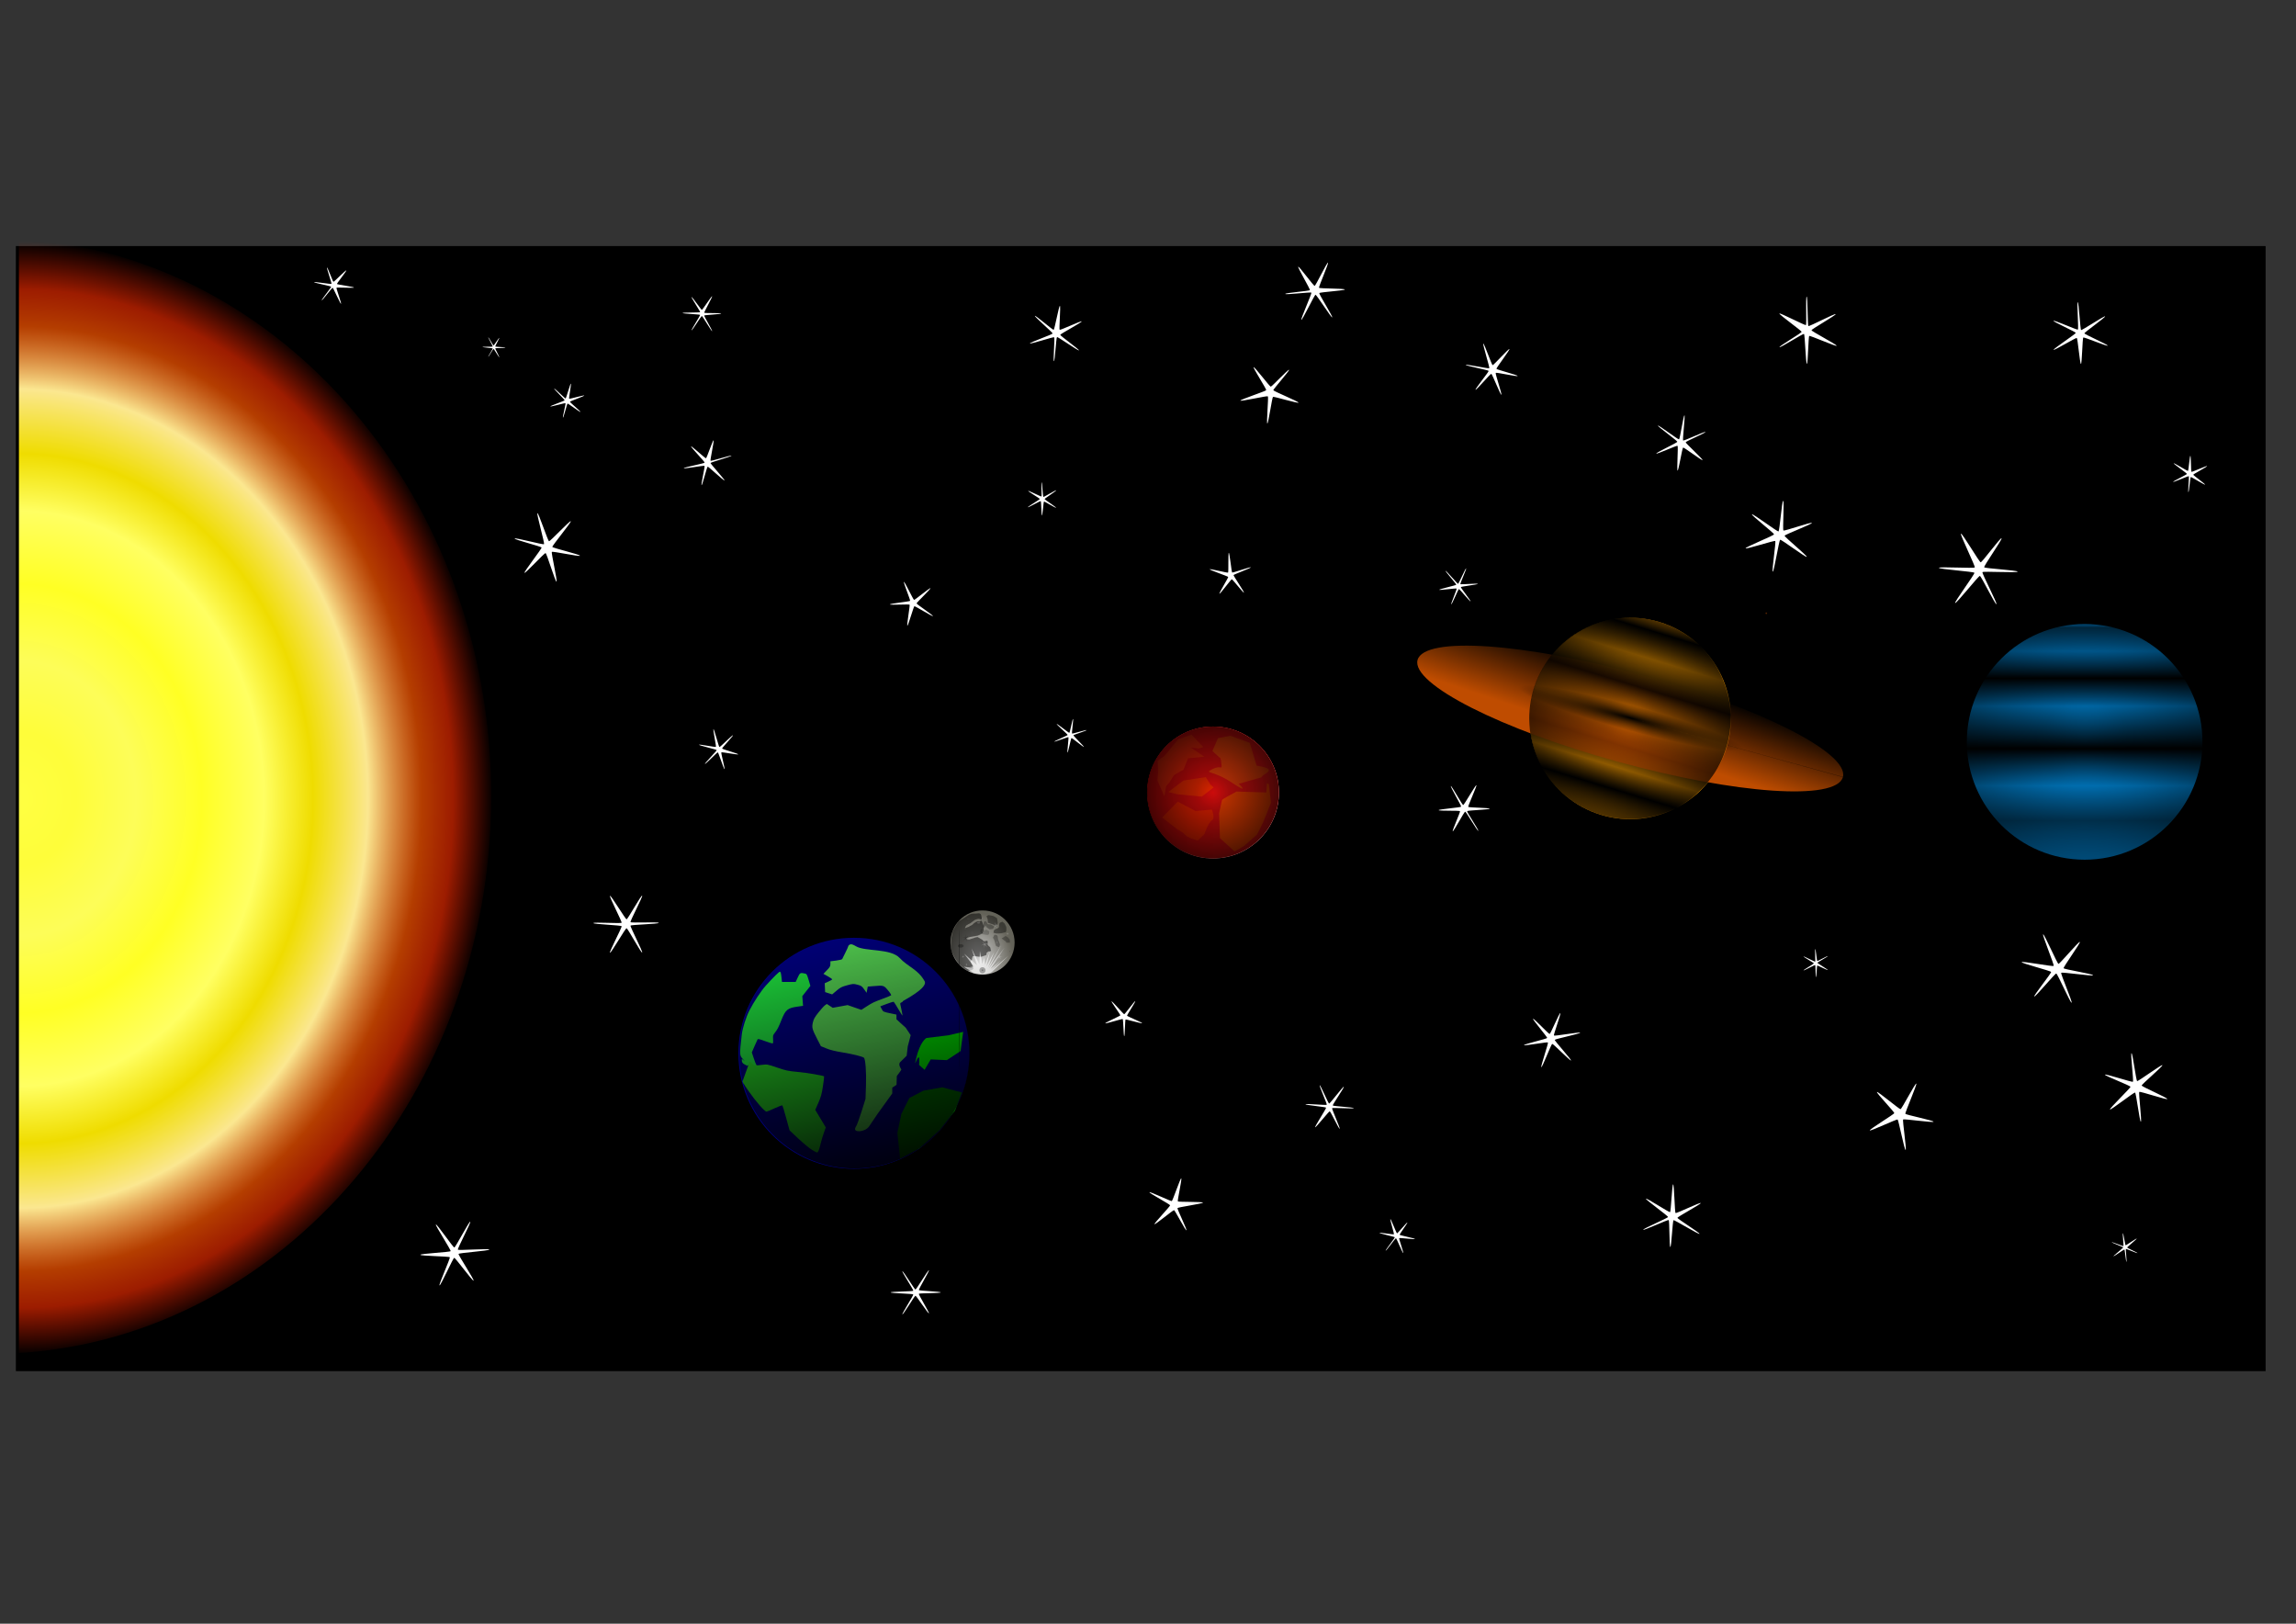 <?xml version="1.0"?>
<svg xmlns="http://www.w3.org/2000/svg" xmlns:xlink="http://www.w3.org/1999/xlink" width="1052.362" height="744.094" viewBox="0 0 1052.362 744.094">
  <rect x="0" y="0" width="1052.362" height="744.094" fill="#333333" stroke="none"/>
  <defs>
    <linearGradient xlink:href="#d" id="l" gradientUnits="userSpaceOnUse" x1="110" y1="581.648" x2="628.571" y2="581.648"/>
    <linearGradient id="k">
      <stop offset="0" stop-color="#ffff42"/>
      <stop offset=".12" stop-color="#fffe3a" stop-opacity=".996"/>
      <stop offset=".247" stop-color="#ffff59" stop-opacity=".992"/>
      <stop offset=".385" stop-color="#ffff24"/>
      <stop offset=".516" stop-color="#ffff62"/>
      <stop offset=".619" stop-color="#ffeb00" stop-opacity=".937"/>
      <stop offset=".735" stop-color="#fbe790"/>
      <stop offset=".848" stop-color="#ff5700" stop-opacity=".707"/>
      <stop offset=".914" stop-color="#ff2e00" stop-opacity=".614"/>
      <stop offset="1" stop-color="#ff1d00" stop-opacity="0"/>
    </linearGradient>
    <linearGradient id="e">
      <stop offset="0" stop-color="#fff"/>
      <stop offset="1" stop-color="#78766a"/>
    </linearGradient>
    <linearGradient id="f">
      <stop offset="0" stop-color="#ffa000"/>
      <stop offset="0" stop-color="#ffa000"/>
      <stop offset=".14"/>
      <stop offset=".249" stop-color="#ffa000"/>
      <stop offset=".249" stop-color="#ffa000"/>
      <stop offset=".357"/>
      <stop offset=".508" stop-color="#ffa000"/>
      <stop offset=".508" stop-color="#ffa000"/>
      <stop offset=".662"/>
      <stop offset=".812" stop-color="#ffa000"/>
      <stop offset=".812" stop-color="#ffa000"/>
      <stop offset=".947"/>
      <stop offset="1" stop-color="#ffa000"/>
    </linearGradient>
    <linearGradient id="g">
      <stop offset="0" stop-color="#f60"/>
      <stop offset="1" stop-color="#f60" stop-opacity="0"/>
    </linearGradient>
    <linearGradient id="h">
      <stop offset="0"/>
      <stop offset="1" stop-opacity="0"/>
    </linearGradient>
    <linearGradient id="a">
      <stop offset="0" stop-opacity=".118"/>
      <stop offset=".25" stop-opacity=".314"/>
      <stop offset=".5" stop-opacity=".439"/>
      <stop offset="1" stop-opacity=".694"/>
    </linearGradient>
    <linearGradient id="i">
      <stop offset="0" stop-color="#009fff"/>
      <stop offset=".016" stop-color="#009fff" stop-opacity=".482"/>
      <stop offset=".115" stop-color="#009fff" stop-opacity=".969"/>
      <stop offset=".23" stop-color="#009fff" stop-opacity="0"/>
      <stop offset=".348" stop-color="#009fff" stop-opacity=".875"/>
      <stop offset=".529" stop-color="#009fff" stop-opacity="0"/>
      <stop offset=".686" stop-color="#009fff"/>
      <stop offset=".834" stop-color="#009fff" stop-opacity=".498"/>
      <stop offset="1" stop-color="#009fff"/>
    </linearGradient>
    <linearGradient id="b">
      <stop offset="0" stop-opacity=".118"/>
      <stop offset=".25" stop-opacity=".314"/>
      <stop offset=".5" stop-opacity=".439"/>
      <stop offset="1" stop-opacity=".694"/>
    </linearGradient>
    <linearGradient id="j">
      <stop offset="0" stop-color="#fff"/>
      <stop offset="1" stop-color="#af0000" stop-opacity=".643"/>
    </linearGradient>
    <linearGradient id="c">
      <stop offset="0" stop-opacity=".118"/>
      <stop offset=".25" stop-opacity=".314"/>
      <stop offset=".5" stop-opacity=".439"/>
      <stop offset="1" stop-opacity=".694"/>
    </linearGradient>
    <linearGradient id="d">
      <stop offset="0" stop-opacity=".879"/>
      <stop offset="1" stop-opacity=".093"/>
    </linearGradient>
    <linearGradient xlink:href="#j" id="t" gradientUnits="userSpaceOnUse" x1="45.714" y1="559.505" x2="688.571" y2="559.505"/>
    <linearGradient xlink:href="#f" id="n" gradientUnits="userSpaceOnUse" x1="110" y1="581.648" x2="628.571" y2="581.648"/>
    <linearGradient xlink:href="#g" id="o" gradientUnits="userSpaceOnUse" x1="-1006.661" y1="102.545" x2="-996.928" y2="-85.121"/>
    <linearGradient xlink:href="#i" id="r" gradientUnits="userSpaceOnUse" x1="45.714" y1="559.505" x2="688.571" y2="559.505"/>
    <radialGradient xlink:href="#a" id="q" gradientUnits="userSpaceOnUse" cx="369.286" cy="581.648" fx="369.286" fy="581.648" r="259.286"/>
    <radialGradient xlink:href="#h" id="p" gradientUnits="userSpaceOnUse" gradientTransform="matrix(1 0 0 .205 0 105.211)" cx="-692" cy="132.362" fx="-692" fy="132.362" r="156"/>
    <radialGradient xlink:href="#b" id="s" gradientUnits="userSpaceOnUse" cx="367.143" cy="559.505" fx="367.143" fy="559.505" r="321.429"/>
    <radialGradient xlink:href="#e" id="m" gradientUnits="userSpaceOnUse" gradientTransform="matrix(1.098 -.057 .079 1.511 -34.1 -147.62)" cx="105.714" cy="300.934" fx="105.714" fy="300.934" r="377.143"/>
    <radialGradient xlink:href="#c" id="u" gradientUnits="userSpaceOnUse" cx="367.143" cy="559.505" fx="367.143" fy="559.505" r="321.429"/>
    <radialGradient xlink:href="#k" id="v" gradientUnits="userSpaceOnUse" gradientTransform="matrix(2.012 -.012 .014 2.359 848.717 -696.829)" cx="-845.719" cy="506.43" fx="-845.719" fy="506.43" r="240"/>
  </defs>
  <path d="M1038.44 112.767V628.35H7.275V112.767z"/>
  <path d="M332.07 220.177c-.28.266-7.33-6.406-7.706-6.312-.376.095-2.416 8.544-2.788 8.455-.372-.088 1.614-8.55 1.35-8.825-.262-.276-9.423 1.442-9.53 1.07-.107-.371 9.486-2.19 9.584-2.56.098-.371-6.47-7.153-6.215-7.432.254-.28 6.47 5.547 6.83 5.436.36-.11 3.086-8.309 3.453-8.21.367.1-1.649 9.11-1.365 9.366.283.257 9.498-2.717 9.578-2.34.08.376-9.508 2.99-9.584 3.36-.076.37 6.673 7.726 6.393 7.992zM688.14 180.912c-.395.149-4.196-9.521-4.608-9.605-.413-.084-6.892 7.569-7.226 7.298-.334-.271 6.128-8.222 6.016-8.627-.111-.405-10.596-2.347-10.51-2.765.086-.418 10.502 1.84 10.787 1.527.285-.313-3.145-11.16-2.73-11.28.413-.119 3.856 9.81 4.268 9.89.412.082 7.389-7.691 7.711-7.407.323.284-6.101 8.682-5.963 9.078.137.397 9.808 2.852 9.721 3.278-.086.425-9.753-1.741-10.05-1.429-.297.313 2.979 9.893 2.584 10.042zM494.524 160.557c-.258.359-9.65-6.283-10.05-6.084-.4.199-.95 11.11-1.397 11.048-.447-.062.475-10.696.108-10.958-.366-.263-10.965 3.231-11.138 2.818-.174-.413 10.362-4.12 10.427-4.56.066-.441-8.422-7.718-8.148-8.079.274-.36 8.211 6.57 8.627 6.398.416-.172 2.38-11.008 2.837-10.968.457.04-.46 10.69-.108 10.959.351.268 9.925-4.255 10.107-3.85.183.406-9.744 5.703-9.822 6.148-.077.445 8.815 6.77 8.557 7.128zM217.071 586.893c-.465.285-8.343-10.536-8.886-10.456-.543.08-6.248 12.893-6.735 12.633-.487-.26 5.042-12.486 4.714-12.914-.327-.428-13.406-.572-13.481-1.119-.076-.546 13.613-1.193 13.857-1.682.244-.49-7.18-11.871-6.747-12.214.433-.342 7.891 10.584 8.45 10.544.558-.04 6.77-12.022 7.29-11.817.52.205-5.99 12.372-5.663 12.817.328.446 14.407-.602 14.431-.044.024.56-13.896 1.49-14.113 1.996-.217.504 7.348 11.971 6.883 12.256zM779.528 551.32c.239.45-10.661 6.273-10.675 6.772-.014.5 10.412 6.948 10.12 7.36-.294.412-11.464-6.48-11.91-6.264-.444.216-.97 12.326-1.48 12.287-.509-.04-.317-12.097-.76-12.351-.443-.254-11.453 4.874-11.663 4.423-.21-.452 11.317-5.338 11.371-5.838.054-.5-10.37-7.947-10.119-8.385.252-.437 10.582 6.355 11.04 6.148.459-.207.918-12.769 1.42-12.719.502.05.704 12.829 1.119 13.129.414.3 11.299-5.012 11.537-4.562zM332.077 352.52c-.308.095-2.756-7.683-3.074-7.745-.318-.063-5.68 5.563-5.923 5.34-.244-.223 5.51-6.053 5.412-6.364-.099-.31-8.201-2.14-8.133-2.463.068-.324 7.562 1.218 7.776.977.214-.242-1.442-8.073-1.121-8.15.32-.076 2.426 8.16 2.737 8.24.312.079 5.978-5.648 6.22-5.43.242.217-5.081 5.794-4.998 6.106.082.312 7.482 2.34 7.421 2.662-.06.322-7.535-1.14-7.775-.912-.24.228 1.767 7.644 1.458 7.739zM489.292 344.9c-.269-.035.628-6.897.415-7.066-.212-.17-6.393 2.272-6.493 2.022-.1-.25 6.108-2.769 6.15-3.043.042-.274-5.234-4.845-5.054-5.056.18-.211 5.573 4.179 5.827 4.082.254-.096 1.423-6.445 1.687-6.387.263.057-.666 6.534-.45 6.708.217.174 6.542-1.816 6.644-1.556.101.26-5.957 2.091-6.018 2.357-.06.266 4.976 5.124 4.796 5.325-.181.202-5.431-4.17-5.69-4.068-.259.103-1.545 6.718-1.814 6.683zM677.563 380.753c-.358.234-5.574-8.8-6.003-8.807-.43-.007-5.306 9.198-5.695 9.007-.39-.191 3.555-8.852 3.327-9.216-.23-.365-9.76-.034-9.789-.462-.029-.429 10.097-1.223 10.303-1.597.206-.374-5.071-9.225-4.718-9.446.353-.222 5.228 8.703 5.654 8.7.426-.003 5.66-9.277 6.043-9.092.384.185-3.966 9.59-3.727 9.933.24.343 9.814.406 9.84.827.026.42-10.16.738-10.354 1.124-.194.386 5.477 8.795 5.12 9.03zM677.393 267.563c.048.314-7.708 1.194-7.821 1.493-.113.3 4.727 6.37 4.475 6.56-.252.187-5.038-5.721-5.355-5.664-.316.057-3.224 7.137-3.52 7.014-.296-.122 2.663-6.985 2.467-7.237-.196-.252-7.937.862-7.996.554-.06-.308 7.697-2.025 7.822-2.321.125-.296-5.154-6.197-4.916-6.403.238-.206 5.443 6.016 5.756 5.98.313-.035 3.41-7.224 3.7-7.087.29.137-2.839 6.968-2.646 7.23.192.26 7.986-.433 8.034-.119zM841.371 143.954c.294.43-11.044 6.855-11.066 7.38-.021.524 11.751 6.652 11.511 7.122-.24.47-12.111-4.773-12.547-4.494-.436.279-.575 12.799-1.092 12.788-.517-.012-.869-13.44-1.334-13.697-.466-.259-10.98 6.504-11.223 6.043-.242-.461 10.16-6.494 10.14-7.024-.018-.529-10.433-7.942-10.193-8.398.24-.456 11.73 5.57 12.155 5.281.426-.289-.176-13.007.346-13.02.523-.013.374 13.205.814 13.478.441.273 12.195-5.889 12.489-5.459zM832.363 447.815c-.225-.01-.193-5.445-.383-5.557-.19-.113-5.241 2.646-5.365 2.454-.123-.193 4.765-2.995 4.775-3.216.01-.22-4.892-2.997-4.774-3.186.118-.19 5.17 2.494 5.362 2.37.192-.125-.179-5.767.048-5.777.226-.011.705 5.382.898 5.5.193.118 4.735-2.449 4.857-2.257.122.191-4.794 2.855-4.783 3.076.012.22 4.895 3.133 4.783 3.326-.113.193-4.663-2.172-4.855-2.051-.193.12-.34 5.327-.563 5.318zM602.797 516.586c-.31-.233 5.161-8.61 5.02-8.972-.143-.361-9.466-1.173-9.442-1.559.024-.386 9.518.538 9.742.22.224-.316-3.592-8.798-3.229-8.939.363-.14 3.92 8.339 4.308 8.397.389.057 6.416-7.945 6.735-7.713.318.232-5.228 8.227-5.068 8.584.16.358 9.667.835 9.622 1.219-.044.383-9.705-.297-9.923.022-.218.318 3.821 9.294 3.473 9.445-.349.152-4.175-7.96-4.552-8.015-.377-.056-6.376 7.544-6.686 7.311zM162.276 131.77c-.051.312-7.824-.158-8.037.084-.213.242 2.372 7.268 2.08 7.397-.292.129-3.545-7.346-3.86-7.374-.317-.028-4.778 5.974-5.02 5.772-.24-.203 4.44-5.96 4.324-6.262-.115-.303-7.842-1.755-7.815-2.077.027-.321 7.802 1.022 7.985.759.183-.263-2.35-7.387-2.055-7.506.294-.118 2.653 6.517 2.97 6.565.318.048 5.655-5.455 5.897-5.241.242.213-4.432 5.97-4.297 6.256.135.287 7.878 1.314 7.828 1.626zM330.58 143.673c.012.32-7.626.643-7.797.91-.172.267 3.904 7.045 3.634 7.195-.27.15-4.41-6.952-4.726-6.956-.316-.004-4.446 6.727-4.728 6.581-.282-.145 4.082-6.838 3.92-7.104-.16-.266-8.062-.538-8.061-.857 0-.32 7.93-.132 8.071-.408.14-.275-4.214-6.795-3.933-6.948.281-.154 4.426 5.946 4.739 5.93.313-.015 4.44-6.422 4.715-6.277.276.145-3.775 7.303-3.622 7.58.154.275 7.775.033 7.788.354zM431.175 592.268c.003.407-9.812.292-10.037.631-.224.339 4.967 8.731 4.623 8.96-.344.228-5.767-8.082-6.17-8.057-.405.025-5.618 8.743-5.979 8.543-.361-.2 5.183-8.793 4.983-9.146-.2-.354-10.367-.54-10.36-.937.009-.397 10.185-.393 10.371-.757.186-.364-5.347-8.722-4.99-8.93.356-.206 5.582 8.41 5.982 8.391.4-.018 5.8-9.066 6.167-8.876.366.189-4.82 8.761-4.616 9.116.205.355 10.022.656 10.026 1.062zM828.112 255.191c-.336.46-11.64-8.048-12.18-7.826-.54.222-2.818 14.725-3.384 14.614-.566-.11 1.574-13.708 1.124-14.05-.45-.343-13.381 3.882-13.577 3.336-.196-.545 12.962-5.817 13.014-6.4.053-.584-10.47-8.7-10.123-9.17.347-.468 11.666 8.066 12.18 7.827.515-.24 1.567-14.071 2.134-14.005.568.066-.312 13.218.126 13.587.438.37 12.823-3.992 13.055-3.472.231.52-12.439 5.322-12.514 5.885-.075.564 10.48 9.216 10.145 9.674z" fill="#fff"/>
  <path d="M444.32 482.698c0 29.236-23.7 52.936-52.936 52.936-29.237 0-52.937-23.7-52.937-52.936s23.7-52.937 52.937-52.937c29.236 0 52.936 23.7 52.936 52.937z" fill="navy"/>
  <path d="M392.445 516.05c.334-.474 1.428-3.47 2.433-6.66l1.826-5.797.214-6.036c.221-6.245-.24-12.343-.975-12.86-.823-.58-5.195-1.657-9.751-2.402-3.36-.549-5.674-1.12-7.41-1.826l-2.524-1.027-1.615-3.127c-2.394-4.637-2.592-5.365-2.087-7.677.343-1.572.805-2.41 2.544-4.611 1.168-1.48 2.517-2.971 2.996-3.315l.872-.624 1.36.877 1.362.876 3.405-.62 3.405-.618 3.15 1.087 3.15 1.088 2.173-1.406c2.861-1.85 3.515-2.165 7.664-3.695 1.934-.712 3.642-1.415 3.797-1.56.158-.15-.478-1.161-1.45-2.306-1.946-2.294-1.912-2.284-6.81-1.882l-2.439.2-.268 1.425-.268 1.424-1.128-1.606c-1.018-1.45-1.315-1.654-3.06-2.108-1.878-.487-2.014-.48-4.767.27-2.448.665-3.106 1.002-4.833 2.472l-1.998 1.701-1.611-.526-1.611-.527-.094-2.03-.094-2.03 1.645-.749c.905-.412 1.713-.856 1.796-.986.083-.13-.791-.763-1.942-1.407l-2.093-1.17 1.599-1.646c1.36-1.398 1.6-1.829 1.6-2.876v-1.232l2.648-.329c1.544-.191 2.705-.49 2.782-.715.073-.212.707-1.503 1.41-2.868.703-1.366 1.313-2.72 1.356-3.008.043-.289.427-.646.854-.793.619-.214 1.2-.025 2.87.932 4.05 2.321 15.667.841 19.764 5.214 3.939 4.202 8.499 5.25 11.51 10.697 1.739 3.147-10.024 8.975-10.02 9.18.005.203-.282.46-.636.569-.465.143-.6.39-.482.883.496 2.082 1.067 5.077.983 5.158-.053.052-.917-1.316-1.92-3.04-1.004-1.724-1.946-3.207-2.093-3.296-.148-.089-1.59.34-3.204.953l-2.936 1.114.632 1.207c.688 1.31.628 1.282 4.268 2.045l2.497.523v2.137l1.684 1.575 2.56 2.305 2.28 3.427-1.342 5.13-.501 4.29-2.907 2.853c-1.243 1.22.465 3.28.471 3.46.006.18-.93 1.52-2.08 2.977l-.127 4.054-1.968 1.276-.003 2.678-3.336 4.629-3.337 4.628-3.913 5.795c-1.848 2.737-7.365 2.989-6.345.744.042-.094.085-.388.418-.862z" fill="#55d453"/>
  <path d="M347.765 493.71c-.474-1.595-1.94-3.443-2.84-3.58-.62-.093-1.157-.496-1-.75.078-.127-.203-.544-.625-.929-.422-.384-.673-.534-.557-.334.287.5.047.46-1.259-.206-1.15-.586-1.482-1.065-1.482-2.129 0-.596.018-.594.802.094.688.604.672.56-.111-.313-1.802-2.01-1.79-1.792-.69-11.518.324-2.859 1.95-7.963 3.522-11.045 1.914-3.756 5.374-8.996 7.461-11.3 3.402-3.753 6.051-6.384 6.43-6.384.408 0 .553.531.82 2.99l.183 1.677h6.288l.94-2.042c1.012-2.194 1.152-2.27 3.338-1.788.769.169.903.406 1.647 2.92l.81 2.736-1.853 2.344-1.853 2.344.17 2.22.172 2.22-2.584.374c-4.526.655-5.452 1.425-7.303 6.071-1.413 3.546-1.877 4.439-3.112 5.99-.787.989-.847 1.228-.728 2.874.083 1.158.015 1.839-.194 1.919-.178.068-1.754-.406-3.5-1.055-2.435-.903-3.232-1.092-3.411-.81-.128.204-.776 1.636-1.44 3.184l-1.205 2.814.803 2.436c1.073 3.254 1.697 4.433 2.943 5.568.907.825 1.027 1.086.905 1.972-.077.561-.334 1.48-.572 2.041l-.432 1.021-.483-1.625z" fill="#1fe03f"/>
  <path d="M372.058 526.885c-1.126-.694-3.874-2.976-6.108-5.07l-4.061-3.809-1.53-5.587c-.84-3.072-1.633-5.696-1.76-5.83-.128-.135-1.724.452-3.546 1.303-1.823.851-3.49 1.547-3.705 1.547-.814 0-4.759-4.472-7.899-8.955-3.161-4.515-3.25-4.688-2.867-5.596.217-.515.964-2.585 1.66-4.6.696-2.013 1.317-3.71 1.38-3.77.062-.06.553.311 1.091.825 1.062 1.014 1.35 1.053 4.72.635 2.211-.275 2.325-.253 6.745 1.255 4.074 1.39 4.963 1.579 9.475 2.002 4.326.407 11.667 1.64 12.074 2.028.076.073-.162 2.096-.53 4.495-.55 3.6-.916 4.93-2.093 7.614l-1.427 3.251 2.415 4.027 2.415 4.027-.82 2.242c-.452 1.233-1.11 3.434-1.463 4.892-.79 3.262-1.218 4.337-1.727 4.337-.216 0-1.314-.568-2.44-1.263z" fill="#27d827"/>
  <path d="M421.264 488.03c.757-9.26-2.96 3.721-1.419-2.81 1.913-8.102 4.786-9.538 4.786-9.538l9.987-1.221 6.85-1.585-1.174 8.79-6.311 4.17-7.387-.332-2.806 4.77z" fill="#0f0"/>
  <path d="M412.565 530.964l-1.258-11.798 1.82-8.687 3.672-7.303 6.43-3.36 8.711-1.543 8.967 2.384-3.224 8.332-7.031 8.932-9.256 8.305z" fill="green"/>
  <path transform="matrix(-.044 -.199 -.199 .044 523.664 530.532)" d="M628.571 581.648c0 143.2-116.086 259.286-259.285 259.286-143.2 0-259.286-116.087-259.286-259.286 0-143.2 116.086-259.286 259.286-259.286S628.57 438.448 628.57 581.648z" fill="url(#l)"/>
  <path d="M465.016 431.933c0 8.113-6.577 14.69-14.69 14.69-8.114 0-14.69-6.577-14.69-14.69s6.576-14.69 14.69-14.69c8.113 0 14.69 6.577 14.69 14.69z" opacity=".384"/>
  <path transform="translate(444.427 428.78) scale(.039)" d="M528.571 80.934c0 208.29-168.852 377.142-377.142 377.142S-225.714 289.224-225.714 80.934-56.862-296.21 151.429-296.21c208.29 0 377.142 168.852 377.142 377.143z" opacity=".829" fill="url(#m)"/>
  <path d="M439.256 422.327l4.59-2.956c1.852-1.052 2.851-.518 4.277-.778.96-.253 1.61.4 1.644.914-.05.454.682 1.87.03 1.81-.862.129-.547-.74-2.976.232-.35.27-.357.252-1.312.963-1.02.997-1.582.771-2.13 1.332l-.505.262c-.305.454-.576.988-.576 1.187.042.197 1.523-.647 1.556-.476l.847-.515c1.189-.43 1.347-.998 1.799-1.284 1.137-.828 1.738-.847 2.051-.749.616.32.79-.435 1.283-.331.917.929 1.236 4.454.965 4.736l-.555 1.12-2.08.971-3.5.592-1.77.563c-.148.354.439.474.711.583.664.275 1.96-.52 2.442-.516l.91-.349c1.186-.224.968-.31 1.4-.078 2.146 1.261 1.19.67 1.944 1.167.71.625.761.76.661 1.283.037.44.446 1.182-.428 1.673l-1.565.71-2.868.223 2.117-1.986 1.355-.254c-.246.085.729 1.19 1.004 1.333.395.543-1.689-1.257-1.355-1.063 0 0-.519-.162-1.287.508-.415.36-1.85 1.294-1.152 1.227.71-.068 1.706-.734 2.974-.623 1.39-.065.693-2.01 1.166-2.403l1.343-.223c.75-.49.305 1.878.475 1.968l.642.612c.36.168.41.452.584.69l.068.603c.09.317.433.86.077.778-.414.305-.83.22-1.244.233-.125.49-.46.432-.7.623l.058.505-.232.544-2.16.74h-1.089c-.622 0-1.633-.234-1.633-.234h-1.244l-.312.934-.077.855s-.623.311-.623.622c0 .312.778 1.634.778 1.634l.545 1.789-.934.622-1.867.233-1.788-1.244-2.256-2.1-1.634-2.49-1.555-3.11-.39-2.412.234-3.267.7-3.5 1.4-2.644z" opacity=".5"/>
  <path d="M450.301 428.083l-1.011-1.012.311-1.4.7.545-.467.622.623.389.544-.856 1.167-.31 1.244.777-.077 1.167s-.234.466-.778.466c-.545 0-2.256-.388-2.256-.388z" opacity=".2"/>
  <path d="M451.701 424.116l-.467.855-.777.078v-1.011l.31-.545.156-1.01.778-.39.545.545.233.544.389.39s1.011 0 1.4.155 1.556 1.011 1.556 1.011l-.778.933-1.4.234-1.245-.778z" opacity=".3"/>
  <path d="M452.712 421.316l.078 1.555 2.178.7 1.789 1.09.622-1.479-.389-2.41s-1.478-1.012-2.022-1.09c-.545-.078-1.945-.311-1.945-.311l-.855.467zM455.357 427.46s.078-1.089.467-1.4c.388-.31 2.022-.778 2.022-1.089 0-.31.078-1.866.467-2.1.388-.233 1.166-.466 1.166-.466l.934.777s.855 1.556.855 1.867c0 .311.156 2.022-.466 2.178-.623.156-1.4.389-1.867.467-.467.077-1.945.155-2.411.077-.467-.077-1.167-.31-1.167-.31z" opacity=".4"/>
  <path d="M460.955 431.378c-.39-.156-1.867-1.323-1.867-1.323l1.4-.855s.234-.39.856-.078c.622.311 1.478 1.478 1.478 1.478l.077 1.4h-1.633zM455.086 429.751l.7-1.4s1.01 0 1.322.39c.31.388.233 1.4.389 1.788.155.39 1.01 2.256.778 2.645-.234.389-.234 1.167-.934.7-.7-.467-.7.155-1.011-.933-.311-1.09-.467-1.79-.7-2.334-.233-.544-.544-.856-.544-.856z" opacity=".3"/>
  <path d="M447.268 446.128l1.866.233 1.867.078 1.478-.233 1.244-.311.778-.39 7.778-7.544-8.011 6.69 4.433-4.59-4.744 4.045 6.378-9.723-7.078 9.49 5.678-10.735-6.067 10.268 2.8-7.156-3.5 6.533 1.633-6.922-2.255 6.222-.467-3.189-.856 2.878-1.089-5.989-.233 6.145-3.578-7.234 2.49 7.623-5.912-5.29 4.511 5.912-1.789.233 1.478.39-4.356-.545 3.5 2.178.934.7z" opacity=".6" fill="#fff"/>
  <path d="M451.701 444.65a1.4 1.4 0 11-2.8 0 1.4 1.4 0 012.8 0z" opacity=".3"/>
  <path d="M450.69 444.611c0 .193-.174.35-.389.35-.215 0-.389-.157-.389-.35 0-.193.174-.35.39-.35.214 0 .388.157.388.35zM444.29 430.368c-.021.053-1.355-.298-1.4-.262-.045.035.23 1.345.175 1.357-.055.013-.437-1.322-.491-1.339-.054-.017-1.138.869-1.177.827-.039-.041 1.103-1.009 1.092-1.064-.011-.054-1.351-.454-1.332-.507.02-.053 1.363.344 1.408.308.044-.036-.24-1.459-.184-1.468.056-.01.309 1.37.362 1.389.053.02 1.111-.823 1.15-.78.04.043-.945.96-.934 1.017.011.056 1.353.468 1.332.522z" opacity=".3"/>
  <path d="M458.892 439.54c-.037.028-.745-.742-.788-.732-.043.01-.35 1.01-.394.996-.043-.014.303-1.057.275-1.093-.028-.036-1.122.114-1.132.07-.01-.043 1.11-.223 1.125-.266.014-.042-.743-.86-.707-.888.036-.026.723.81.768.802.045-.008.439-1.04.482-1.026.043.014-.338.974-.311 1.009.027.035 1.177-.115 1.183-.07.006.044-1.132.26-1.146.302-.014.042.681.869.645.896zM458.116 424.448c-.01.055-1.338-.242-1.372-.2-.035.043.363 1.346.31 1.365-.053.02-.491-1.216-.545-1.23-.053-.015-.951.878-.993.842-.042-.036.795-1 .777-1.052-.018-.052-1.321-.377-1.309-.432.012-.054 1.256.213 1.294.173.039-.04-.353-1.236-.301-1.256.052-.02.535 1.195.588 1.205.054.01.975-.97 1.018-.936.042.036-.923 1-.904 1.053.02.052 1.447.414 1.437.468zM442.023 437.83c.021.02-.498.556-.489.584.01.028.753.172.749.202-.005.03-.751-.079-.77-.055-.02.023.23.72.202.73-.028.011-.251-.72-.281-.724-.03-.005-.538.574-.56.554-.023-.02.426-.597.416-.624-.01-.028-.683-.142-.676-.17.006-.03.677.054.697.03.02-.022-.158-.697-.13-.706.028-.01.252.65.281.656.03.005.54-.498.56-.478zM453.069 432.346c.017.06-1.411.51-1.43.569-.019.058.872 1.184.828 1.225-.044.04-.999-1.067-1.057-1.05-.058.017-.502 1.361-.56 1.343-.06-.018.405-1.397.363-1.442-.042-.045-1.56.298-1.57.238-.01-.06 1.41-.424 1.427-.482.018-.058-.985-1.223-.939-1.264.046-.04 1.139 1.107 1.199 1.092.06-.015.473-1.438.532-1.42.06.017-.404 1.384-.364 1.43.041.044 1.554-.298 1.57-.24zM462.121 427.095c.029.01-.205.78-.185.802.021.023.75-.12.755-.089.006.03-.725.161-.735.19-.01.028.479.6.457.622-.022.022-.52-.537-.55-.53-.03.008-.28.695-.31.686-.029-.01.215-.683.196-.707-.02-.024-.758.106-.766.077-.007-.029.7-.231.711-.26.01-.029-.443-.588-.422-.609.022-.021.487.53.516.522.03-.008.304-.715.333-.704z" opacity=".3" fill="#fff"/>
  <path d="M442.544 425.808a.11.11 0 11-.22 0 .11.11 0 01.22 0zM449.254 422.92c0 .168-.32.303-.715.303-.395 0-.715-.135-.715-.302 0-.167.32-.303.715-.303.395 0 .715.136.715.303zM450.354 420.913c0 .152-.111.275-.248.275s-.247-.123-.247-.275c0-.152.11-.275.247-.275s.248.123.248.275zM443.314 442.06c0 .29-.136.523-.303.523-.167 0-.302-.234-.302-.522 0-.289.135-.523.302-.523.167 0 .303.234.303.523zM457.229 431.886c0 .319-.074.577-.165.577-.091 0-.165-.258-.165-.577 0-.32.074-.578.165-.578.09 0 .165.259.165.578z" opacity=".3" fill="#b3b3b3"/>
  <path d="M462.344 430.4a.412.412 0 11-.825 0 .412.412 0 01.825 0zM444.414 421.078c0 .152-.271.275-.605.275-.334 0-.605-.123-.605-.275 0-.152.27-.275.605-.275.334 0 .605.123.605.275zM446.229 427.486c0 .44-.296.797-.66.797-.365 0-.66-.357-.66-.797 0-.44.295-.798.66-.798.364 0 .66.357.66.798z" opacity=".3" fill="#4d4d4d"/>
  <path d="M441.664 433.48c0 .441-.591.798-1.32.798-.73 0-1.32-.357-1.32-.797 0-.44.59-.798 1.32-.798.729 0 1.32.357 1.32.798z" opacity=".3"/>
  <path d="M439.959 457.995c0 18.11-.123 32.79-.275 32.79-.152 0-.275-14.68-.275-32.79s.123-32.792.275-32.792c.152 0 .275 14.681.275 32.792zM462.839 435.983c0 .152-.05.275-.11.275-.061 0-.11-.123-.11-.275 0-.152.049-.275.11-.275.06 0 .11.123.11.275z" opacity=".3"/>
  <g>
    <path d="M809.953 281.033a.381.381 0 11-.762 0 .381.381 0 01.762 0z" opacity=".469" fill="#a40"/>
    <path d="M628.571 581.648c0 143.2-116.086 259.286-259.285 259.286-143.2 0-259.286-116.087-259.286-259.286 0-143.2 116.086-259.286 259.286-259.286S628.57 438.448 628.57 581.648z" transform="rotate(-73.126 558.638 -243.037) scale(.178)" fill="url(#n)"/>
    <path d="M-436 38.362c0 63.896-254.302 115.694-568 115.694s-568-51.798-568-115.694S-1317.698-77.33-1004-77.33c312.79 0 566.713 51.509 567.995 115.219l-567.995.474z" transform="rotate(15.402 -908.024 3591.738) scale(.178)" opacity=".75" fill="url(#o)"/>
    <path d="M-536 132.362c0 17.673-69.844 32-156 32s-156-14.327-156-32c0-17.673 69.844-32 156-32 85.907 0 155.647 14.247 155.999 31.869l-155.999.131z" transform="matrix(.329 .091 -.108 .159 989.414 371.012)" fill="url(#p)"/>
    <path transform="rotate(164.796 391.351 261.83) scale(.178)" d="M628.571 581.648c0 143.2-116.086 259.286-259.285 259.286-143.2 0-259.286-116.087-259.286-259.286 0-143.2 116.086-259.286 259.286-259.286S628.57 438.448 628.57 581.648z" fill="url(#q)"/>
  </g>
  <g>
    <path transform="matrix(0 .168 -.168 0 1049.484 278.297)" d="M688.571 559.505c0 177.52-143.908 321.429-321.428 321.429S45.714 737.025 45.714 559.505c0-177.52 143.909-321.428 321.429-321.428 177.52 0 321.428 143.908 321.428 321.428z" fill="url(#r)"/>
    <path d="M688.571 559.505c0 177.52-143.908 321.429-321.428 321.429S45.714 737.025 45.714 559.505c0-177.52 143.909-321.428 321.429-321.428 177.52 0 321.428 143.908 321.428 321.428z" transform="rotate(90 421.926 671.433) scale(.246)" fill="url(#s)"/>
  </g>
  <g>
    <path transform="matrix(-.094 0 0 .094 590.471 310.605)" d="M688.571 559.505c0 177.52-143.908 321.429-321.428 321.429S45.714 737.025 45.714 559.505c0-177.52 143.909-321.428 321.429-321.428 177.52 0 321.428 143.908 321.428 321.428z" fill="url(#t)"/>
    <path d="M586.181 363.106c0 16.658-13.503 30.162-30.161 30.162s-30.162-13.504-30.162-30.162c0-16.657 13.504-30.161 30.162-30.161s30.161 13.504 30.161 30.161z" fill="#e90a0a" fill-opacity=".957"/>
    <path d="M559.198 347.384l-3.485-3.218 2.534-5.898 5.702-1.072 8.87 3.217 3.168 10.456c10.834 1.787 2.71 3.575 2.218 5.362l-10.454 2.95s5.702 5.361-3.168-.537c-8.87-5.898-12.988-4.022-8.87-6.166 4.118-2.145 4.435.804 4.118-2.413-.317-3.217-.633-2.681-.633-2.681z" fill="#f74109"/>
    <path d="M532.663 374.64l7.142-7.273 8.161 4.298 7.481-.661s1.7 3.967 0 4.959c-1.7.991-3.4 6.28-3.4 6.28l-3.06 2.976-3.061-.992-2.04-.991-1.7-1.653-2.721-1.653" fill="#ff2400"/>
    <path d="M551.537 342.385l-5.396-5.708-6.274 2.176-2.408 3.077-3.787 4.546-3.076 2.215.214 5.099-.317 3.889 3.184 7.256.832-4.692 1.379-1.47 2.196-3.56 4.394-2.506 2.044-5.224 7.501-.696-6.184-4.209 3.653.417z" fill="#f72809"/>
    <path d="M535.493 362.955l6.916-5.255 10.224-1.577 2.105 3.329 1.504 1.401-5.413 4.204-11.126-1.05z" fill="#f92a00"/>
    <path d="M581.621 359.853c.043.312.27 2.237.506 4.28l.428 3.712-1.777 4.49c-1.704 4.307-1.835 4.604-3.207 7.318l-1.431 2.828-3.055 2.665-3.056 2.665-2.055 1.2c-1.467.858-2.09 1.173-2.176 1.102-.066-.056-1.586-1.43-3.379-3.054l-3.258-2.952-.194-5.677-.193-5.676.642-3.007c.354-1.655.678-3.097.72-3.206.05-.129 1.192-.819 3.268-1.974 1.756-.978 3.262-1.797 3.346-1.821.085-.025 3.18.067 6.878.203 3.698.137 6.748.239 6.777.226.029-.013.102-.912.162-2 .06-1.087.128-2.026.152-2.086.029-.072.18-.056.434.044.379.15.393.17.468.72z" fill="#ff4300"/>
    <path d="M688.571 559.505c0 177.52-143.908 321.429-321.428 321.429S45.714 737.025 45.714 559.505c0-177.52 143.909-321.428 321.429-321.428 177.52 0 321.428 143.908 321.428 321.428z" transform="matrix(0 .094 -.094 0 608.522 328.655)" fill="url(#u)"/>
  </g>
  <path d="M-845.719-61.031v1132.5c267.583-16.528 480-263.72 480-566.25s-212.417-549.723-480-566.25z" fill="url(#v)" transform="matrix(.451 0 0 .451 390.095 136.836)"/>
  <path d="M231.666 159.282c.004.184-4.593.2-4.675.357-.083.157 2.017 4.008 1.86 4.092-.158.084-2.457-3.849-2.636-3.856-.18-.008-2.252 3.704-2.405 3.605-.152-.099 2.134-3.66 2.04-3.81-.094-.15-4.708-.484-4.699-.667.01-.183 4.6-.022 4.698-.177.099-.155-2.194-4.142-2.04-4.24.154-.099 2.231 3.757 2.41 3.75.18-.007 2.48-3.599 2.63-3.5.15.1-1.944 3.798-1.86 3.96.086.162 4.673.303 4.677.486zM979.377 567.581c.133.181-4.46 3.928-4.421 4.146.04.217 4.82 2.316 4.735 2.525-.085.21-5.096-2.017-5.282-1.895-.186.123.467 5.915.24 5.934-.228.018-.737-5.583-.938-5.674-.202-.092-4.864 3.26-5.003 3.089-.14-.172 4.48-3.823 4.44-4.047-.039-.225-5.321-2.173-5.242-2.386.078-.214 5.169 1.886 5.35 1.746.18-.141-.457-5.857-.24-5.89.22-.032 1.042 5.437 1.25 5.533.207.096 4.978-3.261 5.111-3.08zM981.253 514.059c-.536.08-2.147-13.143-2.66-13.358-.513-.215-11.165 8.172-11.495 7.729-.33-.443 9.47-9.837 9.39-10.389-.08-.552-11.87-5.044-11.707-5.557.162-.513 12.403 3.574 12.827 3.242.424-.332-1.179-12.972-.642-13.084.538-.11 2.085 12.602 2.593 12.78.509.177 11.202-7.706 11.563-7.29.361.417-9.548 8.783-9.479 9.33.07.548 11.893 5.645 11.728 6.176-.164.532-12.401-3.6-12.827-3.242-.426.357 1.245 13.583.71 13.663zM996.009 220.836c-.143-.269 6.353-3.352 6.373-3.651.02-.3-6.288-4.648-6.114-4.888.174-.241 6.311 3.635 6.582 3.498.272-.136.795-6.978 1.092-6.95.297.027.262 7.221.513 7.382.25.16 7.085-2.934 7.204-2.66.12.273-6.38 3.683-6.384 3.985-.004.301 5.598 4.297 5.433 4.554-.165.257-6.311-3.624-6.583-3.499-.27.125-.788 6.968-1.091 6.95-.303-.017.428-7.154.18-7.322-.249-.169-7.063 2.87-7.205 2.6zM932.406 456.66c-.449-.356 7.891-10.69 7.708-11.241-.184-.55-13.584-3.933-13.5-4.502.085-.57 14.303 2.158 14.672 1.718.37-.44-5.364-14.254-4.828-14.464.536-.21 6.47 13.48 7.036 13.536.567.055 9.34-10.402 9.795-10.053.455.35-7.661 11.521-7.439 12.055.223.533 13.596 2.644 13.498 3.213-.098.568-14.263-1.572-14.6-1.108-.338.463 5.296 13.533 4.757 13.708-.54.174-6.456-13.334-7.036-13.39-.581-.055-9.614 10.882-10.063 10.527zM724.263 473.265c.108.453-11.489 2.838-11.647 3.27-.157.43 7.79 9.16 7.445 9.455-.345.294-8.157-7.711-8.61-7.618-.455.093-4.552 10.829-4.988 10.687-.437-.142 3.31-10.953 3.02-11.314-.292-.36-10.874 1.642-10.965 1.198-.09-.445 10.422-2.843 10.595-3.27.173-.425-6.78-8.474-6.448-8.797.332-.323 7.171 7.066 7.614 6.96.443-.106 4.44-9.723 4.874-9.554.435.169-3.21 9.918-2.905 10.272.306.354 11.906-1.74 12.015-1.289zM635.093 573.162c-.233-.178 4.33-5.896 4.21-6.16-.12-.263-7.076-1.727-7.045-2.009.032-.281 6.443.856 6.64.639.196-.217-1.904-6.871-1.633-6.983.271-.111 2.766 6.508 3.056 6.551.29.043 4.531-5.16 4.751-4.974.22.187-3.659 5.358-3.548 5.63.11.272 7.09 1.657 7.044 1.936-.046.28-7.078-.61-7.265-.39-.186.218 2.124 6.744 1.862 6.863-.262.118-3.042-6.753-3.32-6.81-.278-.057-4.518 5.885-4.752 5.707zM484.146 224.68c.124.237-5.358 3.763-5.338 4.022.021.258 5.38 3.762 5.25 3.994-.132.232-5.33-2.962-5.559-2.842-.23.12-.657 6.403-.92 6.396-.263-.008-.318-6.476-.55-6.606-.233-.13-5.796 3.037-5.941 2.82-.146-.22 5.507-3.532 5.502-3.798-.006-.267-5.467-3.481-5.35-3.716.119-.235 5.89 2.713 6.106 2.569.216-.145-.18-6.482.08-6.495.26-.014.56 6.576.79 6.705.228.129 5.807-3.287 5.93-3.05zM781.668 197.969c.163.408-9.012 4.278-9.048 4.724-.036.446 7.993 7.777 7.73 8.143-.263.366-8.479-5.895-8.9-5.73-.42.165-2.078 10.625-2.524 10.56-.447-.065.346-11.106-.023-11.367-.37-.26-9.547 3.954-9.74 3.551-.193-.402 9.601-4.957 9.64-5.397.04-.44-9.176-7.08-8.897-7.422.279-.342 9.279 6.508 9.68 6.333.403-.175 2.034-11.097 2.47-11.029.438.068-.958 11.277-.588 11.534.37.257 10.037-4.309 10.2-3.9zM964.875 144.98c.25.417-9.526 7.302-9.486 7.782.04.48 10.904 5.224 10.665 5.64-.239.416-10.762-3.98-11.176-3.736-.414.244-.604 12.12-1.082 12.139-.478.018-1.482-11.666-1.905-11.909-.422-.243-10.342 5.794-10.632 5.41-.29-.383 10.163-7.266 10.158-7.744-.004-.479-10.444-5.11-10.222-5.553.222-.444 10.776 4.285 11.194 4.039.418-.247-.538-12.514-.052-12.566.487-.051 1.108 12.56 1.542 12.763.433.203 10.745-6.68 10.996-6.264zM924.777 261.974c-.075.62-15.737-.285-16.123.222-.387.506 6.976 14.452 6.401 14.701-.575.25-6.973-12.93-7.598-12.968-.625-.038-10.78 12.771-11.322 12.433-.542-.338 9.1-13.315 8.82-13.87-.28-.556-16.302-1.649-16.276-2.27.026-.62 16.082.339 16.441-.188.36-.528-6.897-15.187-6.323-15.481.573-.294 8.416 13.09 9.045 13.128.629.038 9.02-11.363 9.557-11.018.537.344-8.254 12.76-7.952 13.303.302.543 15.405 1.387 15.33 2.008zM301.942 422.93c.026.531-12.672.803-12.941 1.261-.27.459 5.804 12.09 5.32 12.338-.483.247-6.587-11.112-7.137-11.138-.55-.027-7.127 11.49-7.606 11.23-.479-.262 5.58-11.674 5.334-12.16-.248-.487-12.96-.904-12.948-1.444.011-.54 12.671.297 12.94-.16.27-.459-5.78-12.051-5.32-12.338.459-.287 7.075 10.762 7.607 10.762s6.68-11.142 7.136-10.854c.456.288-5.62 11.704-5.333 12.16.287.456 12.922-.187 12.948.344zM265.828 254.673c-.136.546-12.506-2.163-12.882-1.747-.376.416 2.653 13.481 2.12 13.63-.534.148-4.46-12.966-5.006-13.085-.546-.119-9.256 9.413-9.659 9.042-.402-.372 7.952-11.047 7.828-11.58-.123-.534-12.456-3.59-12.352-4.144.104-.554 13.042 2.965 13.456 2.577.414-.388-3.527-14.038-3.002-14.213.526-.174 4.762 12.756 5.313 12.869.55.112 9.583-9.57 9.973-9.17.391.4-8.623 11.26-8.45 11.783.174.523 12.796 3.491 12.66 4.038zM267.823 181.249c.085.274-6.51 2.581-6.577 2.86-.067.28 5.021 4.479 4.816 4.684-.205.205-5.641-3.926-5.916-3.849-.274.077-1.83 6.514-2.11 6.461-.281-.053 1.365-6.44 1.151-6.628-.214-.189-6.857 1.742-6.962 1.477-.105-.266 6.513-2.531 6.578-2.805.064-.275-5.015-5.202-4.817-5.408.2-.205 4.994 4.66 5.264 4.573.27-.086 2.124-6.887 2.405-6.833.28.054-1.015 6.76-.794 6.944.221.185 6.877-1.751 6.962-1.476zM616.412 132.666c.042.491-11.538 1.199-11.73 1.654-.193.454 6.324 10.84 5.927 11.124-.398.284-7.17-10.426-7.66-10.357-.493.07-6.036 11.702-6.482 11.476-.446-.226 4.87-12.034 4.583-12.436-.287-.402-11.932 1.073-11.957.566-.024-.506 11.052-1.309 11.279-1.743.227-.434-5.73-10.43-5.333-10.715.396-.285 7.024 8.809 7.518 8.772.494-.038 5.66-10.839 6.111-10.632.45.207-4.364 11.097-4.09 11.505.273.407 11.792.294 11.834.786zM570.154 271.596c-.264.23-5.207-6.149-5.558-6.14-.352.01-5.374 6.824-5.684 6.64-.31-.184 4.172-7.379 4.022-7.702-.15-.323-8.563-3.166-8.472-3.51.09-.344 8.153 1.75 8.422 1.509.27-.242-.019-9.004.34-9.041.36-.038 1.239 8.828 1.537 9.014.298.186 8.408-2.704 8.56-2.378.151.326-7.821 3.22-7.926 3.559-.105.338 5.024 7.82 4.76 8.05zM595.176 184.521c-.156.466-11.282-2.888-11.702-2.654-.42.234-2.123 12.282-2.6 12.22-.478-.062.621-12.166.25-12.475-.371-.309-12.472 2.44-12.594 1.97-.121-.47 11.636-4.32 11.832-4.777.195-.458-6.181-10.299-5.775-10.562.407-.264 7.378 8.934 7.862 8.954.484.02 7.978-8.018 8.377-7.723.398.295-7.3 8.877-7.193 9.355.107.478 11.699 5.227 11.543 5.692zM415.892 286.727c-.365-.082 1.264-9.332 1.028-9.622-.236-.29-9.011.245-9.025-.13-.014-.376 9.07-1.305 9.258-1.624.19-.319-3.19-8.54-2.842-8.7.347-.158 4.278 8.184 4.644 8.266.366.082 7.259-5.647 7.511-5.362.252.286-6.384 6.59-6.358 6.969.026.379 7.685 5.486 7.504 5.82-.181.334-8.162-4.666-8.506-4.533-.345.133-2.85 8.998-3.214 8.916zM515.283 474.879c-.318-.01-.416-7.698-.686-7.88-.269-.181-7.922 2.26-8.033 1.959-.112-.302 6.857-3.352 6.937-3.66.081-.307-4.303-6.258-4.04-6.442.262-.183 5.495 5.932 5.816 5.932.322 0 4.802-6.191 5.06-5.997.259.195-3.842 6.377-3.755 6.68.087.305 7.04 3.128 6.95 3.438-.092.309-7.394-1.877-7.643-1.683-.25.194-.288 7.663-.606 7.653zM543.79 563.82c-.401.197-5.227-9.145-5.66-9.245-.433-.1-8.686 6.772-8.981 6.436-.295-.336 7.219-8.199 7.174-8.653-.045-.455-9.705-5.604-9.49-5.998.216-.394 9.829 4.224 10.255 4.059.426-.165 3.874-10.487 4.325-10.415.451.073-1.844 10.235-1.545 10.563.298.327 11.482.1 11.518.552.036.451-11.486 2.112-11.7 2.499-.214.387 4.503 10.005 4.103 10.202zM886.225 514.05c-.117.546-13.507-1.388-13.915-1.028-.408.36 1.666 13.876 1.12 13.983-.547.107-3.2-13.691-3.682-13.953-.481-.262-12.469 5.461-12.73 4.97-.26-.492 11.135-7.372 11.211-7.914.077-.542-8.322-9.294-7.94-9.68.38-.387 10.245 7.937 10.806 7.876.56-.062 6.73-11.97 7.23-11.739.5.231-5.27 13.382-5.006 13.863.265.481 13.023 3.077 12.906 3.622zM611.429-998.763c0 61.54-298.69 111.429-667.143 111.429-368.453 0-667.143-49.888-667.143-111.429 0-61.54 298.69-111.428 667.143-111.428 367.385 0 665.631 49.61 667.137 110.972l-667.137.456z" fill="#fff"/>
</svg>
